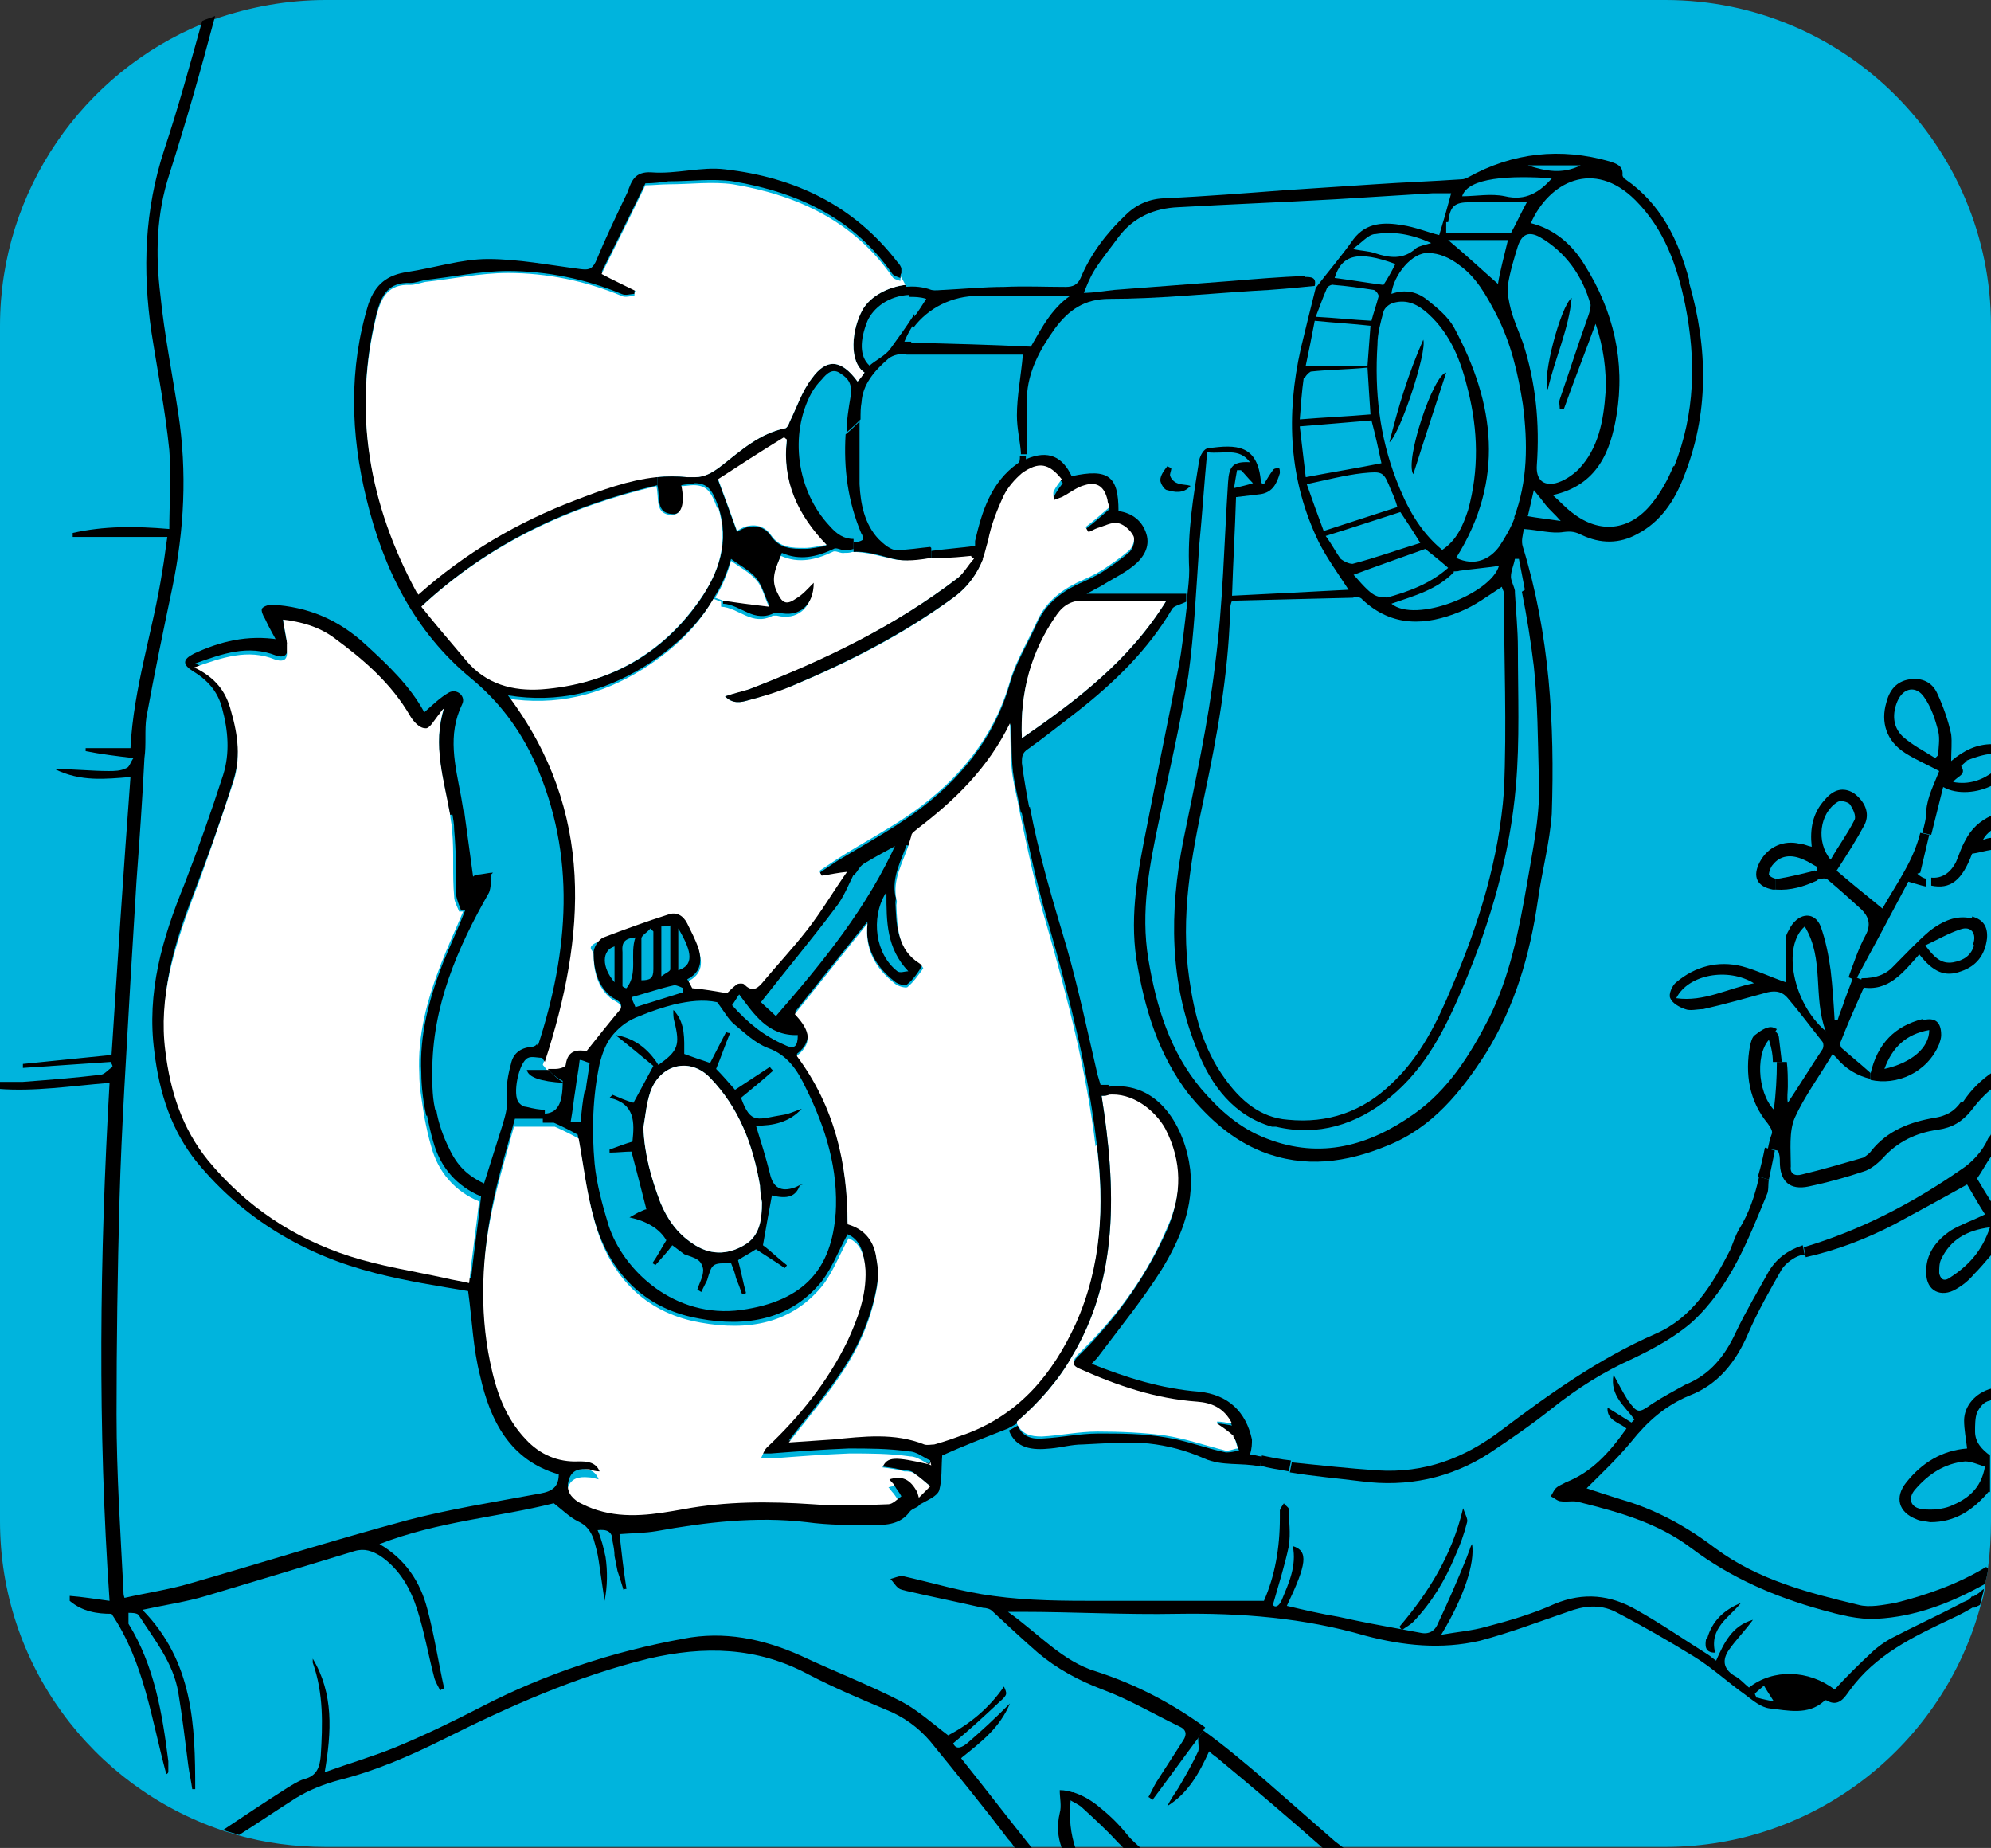 <?xml version="1.0" encoding="UTF-8"?>
<svg id="Capa_1" xmlns="http://www.w3.org/2000/svg" version="1.1" viewBox="0 0 199.9 185.5">
  <rect x="0" y="0" width="199.9" height="185.5" fill="#333333" stroke="none"/>
  <!-- Generator: Adobe Illustrator 29.3.1, SVG Export Plug-In . SVG Version: 2.1.0 Build 151)  -->
  <defs>
    <style>
      .st0 {
        fill: #00b4dd;
      }

      .st1 {
        fill: #fff;
      }
    </style>
  </defs>
  <path class="st0" d="M199.9,32.7v120c0,1.6-.1,3.2-.3,4.7,0,.5-.2,1.1-.3,1.6,0,.1,0,.3,0,.4-.1.5-.2,1.1-.4,1.6-3.7,14-16.5,24.4-31.7,24.4H32.7c-3.1,0-6.1-.4-8.9-1.2-.5-.2-1.1-.3-1.6-.5-12.9-4.4-22.2-16.6-22.2-31V32.7C0,19.1,8.4,7.3,20.3,2.4h0c.4-.2.9-.3,1.3-.5,3.5-1.2,7.2-1.9,11.1-1.9h134.5c18.1,0,32.7,14.7,32.7,32.7Z"/>
  <g>
    <path d="M198.7,159.9c-.3.2-.6.4-1,.6l.5.9c.2-.1.4-.2.6-.3.1-.5.3-1.1.4-1.6-.2.1-.4.3-.5.4Z"/>
    <path d="M199.9,113.8c0,.2-.2.3-.3.5-.5,1.2-1.6,2.4-2.7,3.1-4.9,3.4-10.1,6.1-15.8,7.8l.2,1c3.1-.7,6-1.8,8.9-3.3,2.4-1.3,4.8-2.6,7.3-4,.6,1,1.2,2.1,1.8,3-1.2.6-2.4,1-3.4,1.6-1.5,1-2.6,2.4-2.5,4.3,0,1.8,1.5,2.5,3,1.6.7-.4,1.3-.9,1.8-1.5.6-.6,1.1-1.2,1.7-1.9v-5.4c-.5-.8-1-1.6-1.4-2.3.5-.7.9-1.5,1.4-2.2v-2.2ZM195.7,128.3c-.6.4-.9,0-1-.5,0-.5,0-1,.2-1.4.9-1.9,2.5-2.9,4.9-3.2-.8,2.4-2.2,3.9-4.1,5.1Z"/>
    <path d="M196.9,110.6c-.7,1-1.5,1.4-2.6,1.6-2.5.4-4.8,1.3-6.4,3.3-.2.3-.5.5-.8.7-2.1.6-4.1,1.2-6.2,1.7-.7.2-1.2-.1-1.1-.8,0-1.7-.2-3.5.4-4.9,1-2.2,2.5-4.2,3.8-6.4.2.2.3.3.4.4.9,1.1,2.1,1.8,3.4,2.1v-.6c-1-.9-2-1.7-2.9-2.5-.1-.1-.2-.5-.1-.6.7-1.8,1.5-3.6,2.3-5.4v-.9c0,0-.2,0-.3,0l-.7-.3c-.3.8-.6,1.6-.9,2.4-.2.7-.5,1.3-.7,2-.1,0-.2,0-.3,0-.1-1.7-.2-3.3-.4-5-.2-1.5-.5-3-1-4.4-.6-1.5-2.1-1.4-3,0-.2.4-.5.8-.5,1.2,0,1.5,0,3,0,4.4-1.5-.5-2.9-1.2-4.4-1.6-2.4-.6-4.7,0-6.6,1.6-.4.3-.8,1.2-.6,1.6.2.5.9.9,1.5,1.1.5.2,1.2,0,1.8,0,2.2-.5,4.3-1.1,6.5-1.7.9-.2,1.5,0,2,.6,1.2,1.4,2.3,2.9,3.5,4.4.1.2.1.5,0,.7-1.2,1.8-2.3,3.6-3.5,5.4-.1-.6,0-1.1,0-1.6,0-.8,0-1.7-.1-2.5h-1c0,1.6-.1,3.2-.3,4.8-1.7-1.8-1.9-6-.2-7.3l.5-.8c-.2-.1-.4-.2-.6-.2-.5,0-1.1.4-1.6.8-.3.2-.4.7-.5,1.1-.5,2.8-.1,5.5,1.8,7.8.2.3.5.7.4,1-.2.5-.3,1-.4,1.5l1,.2c.2.4.2.8.2,1.1,0,2,1,2.9,2.9,2.5,1.9-.4,3.7-.9,5.5-1.5.7-.2,1.4-.8,1.9-1.3,1.5-1.7,3.4-2.6,5.6-2.9,1.4-.2,2.4-.8,3.3-1.9.6-.8,1.4-1.7,2.2-2.3v-1.6c-1.2.8-2.2,1.8-3,3ZM168.3,100.2c1.2-2.4,5.2-3.1,7.8-1.5-2.6.5-5,1.9-7.8,1.5ZM181.2,93c2,3.3.8,7,2.1,10.5-3.3-2.8-4.4-8.5-2.1-10.5Z"/>
    <path d="M199.9,83.3v-1.4c-1.1.5-2,1.3-2.6,2.5-.4.7-.6,1.4-.9,2.1-.6,1.2-1.5,1.7-2.5,1.6v.8c1.9.4,3.1-.5,4.1-3.2.7-.1,1.3-.3,2-.4v-1.2c-.3,0-.6.1-.9.2.2-.4.5-.7.9-1Z"/>
    <path d="M199.9,140.5v-1.1c-1.5.4-2.7,1.7-2.7,3.2,0,.9.2,1.9.3,2.8-2.5.2-4.5,1.4-6.1,3.4-1.2,1.5-.8,3,1,3.7.4.2.9.2,1.4.3,2.5,0,4.3-1.2,5.9-3.1,0,0,0,0,.1.1v-3.7c-.8-.6-1.5-1.3-1.5-2.4,0-.6,0-1.4.2-1.9.3-.6.7-1.1,1.3-1.2ZM199.3,147.2c-.4,2.3-1.8,3.3-3.5,4-.8.3-1.8.4-2.7.3-1.3-.1-1.6-1.1-.8-2,1.3-1.5,2.9-2.6,5-2.8.6,0,1.3.3,1.9.5Z"/>
    <path d="M199.6,157.4c0,.5-.2,1.1-.3,1.6-3.4,1.9-7,3.3-10.9,3.5-1.8.1-3.7-.4-5.5-.9-4.7-1.3-9.1-3.2-13.1-6.2-3.3-2.5-7.2-3.6-11.2-4.6-.6-.2-1.3,0-1.9-.1-.3,0-.6-.3-1-.5.2-.3.3-.6.5-.8.3-.3.7-.4,1-.6,2.6-1,4.4-3,6.1-5.4-.7-.6-2-.8-1.9-2.1.8.5,1.6,1,2.4,1.5,0,0,.2-.2.3-.3-.9-1.3-2.5-2.4-2.1-4.5.5.9.9,1.7,1.4,2.5,1,1.4,1.1,1.4,2.5.4,1.1-.7,2.2-1.3,3.3-1.9,2.5-1,4-2.9,5.1-5.3,1-2.1,2.2-4.1,3.3-6.1.8-1.3,1.9-2.1,3.4-2.6l.2,1c-.1,0-.3,0-.4,0-.7.2-1.5.8-1.9,1.4-1.2,2.1-2.4,4.2-3.4,6.5-1.2,2.8-3,5.1-5.9,6.2-2.4,1-4.2,2.6-5.8,4.6-1.4,1.7-3,3.2-4.5,4.7.9.3,2.1.7,3.4,1.1,3.5,1,6.6,2.7,9.5,4.9,4.3,3.2,9.4,4.5,14.4,5.7,1.1.3,2.5,0,3.7-.2,3.2-.8,6.3-1.9,9.1-3.6,0,0,0,0,0,0Z"/>
    <path d="M197.3,76.4c.8-.3,1.6-.6,2.4-.7,0,0,.2,0,.3,0v-1c-1.5,0-2.8.6-4.1,1.7,0-1,.1-1.9,0-2.7-.3-1.4-.8-2.8-1.4-4.1-.5-1.1-1.5-1.6-2.8-1.4-1.3.2-2,1.1-2.3,2.3-.6,2,0,3.9,1.9,5.1,1.1.7,2.3,1.2,3.4,1.8-.5,1.3-1.2,2.6-1.3,4,0,.8-.2,1.5-.4,2.2l.9.2c.4-1.6.8-3.2,1.2-4.8,1.4.8,3.5.6,5-.2v-1.3c-1.1.8-2.4,1.3-4,1,.4-.6,1.4-.7.8-1.6,0,0,.4-.4.6-.5ZM194.6,75.8c-.1.1-.2.2-.3.3-1.1-.7-2.3-1.3-3.3-2.2-1-1-1-2.3-.5-3.5.6-1.4,1.9-1.6,2.7-.4.7,1,1.1,2.2,1.4,3.4.2.8,0,1.7,0,2.5Z"/>
    <path d="M198,92.2c-1.6-.4-3,.3-4.2,1.2-1.3,1.1-2.4,2.3-3.6,3.5-.8.9-1.8,1.3-3.3,1.3v.9c2.7.5,4.2-1.5,5.8-3.3,1.4,1.8,2.6,2.3,4.2,1.7,1.5-.5,2.4-1.6,2.6-3.3.1-1.2-.4-1.9-1.5-2.2ZM198.2,94.9c-.3,1-1,1.5-2.1,1.7-1.2.2-1.9-.5-2.8-1.7,1.3-.6,2.3-1.2,3.5-1.6,1.1-.4,1.7.4,1.3,1.5Z"/>
    <path d="M197.8,160.5c-.3.2-.7.3-1,.5-2.3,1.2-4.7,2.3-7,3.5-.7.4-1.4.9-1.9,1.4-1.3,1.2-2.5,2.4-3.7,3.7-2.6-2-6.2-2.1-8.6-.2-.5-.4-.9-.9-1.5-1.2-1.1-.7-1.2-1.6-.5-2.6.7-1,1.6-1.9,2.4-3-2.1.6-2.9,2.3-3.7,4.1-.3-.2-.5-.4-.8-.6-2.4-1.5-4.7-3.1-7.2-4.5-2.6-1.5-5.3-1.8-8.2-.6-2.2,1-4.6,1.7-6.9,2.3-1.4.4-2.8.5-4.5.8,2.3-3.8,3.4-7.2,3.1-9.1-.2.3-.2.5-.3.7-.1.3-.2.5-.3.8-.9,2.2-1.8,4.3-2.8,6.4-.3.8-.9,1.2-1.8,1-.5-.1-1.1-.2-1.6-.3-2.2-.4-4.4-.8-6.6-1.3-1.8-.3-3.5-.7-5.2-1.1,2-4.2,2.2-5.5.6-6,.4,2-.4,3.7-1.1,5.4-.3.7-.7.8-.9.5.6-2.1,1.2-4,1.6-5.9,0,0,0,0,0-.1.2-1.2,0-2.4,0-3.6,0-.2-.4-.4-.5-.6-.1.2-.3.4-.4.7,0,.3,0,.5,0,.8,0,3-.5,5.8-1.6,8.3-5.6,0-11,0-16.4,0-3.6,0-7.2,0-10.8-.5-3.1-.4-6-1.3-9.1-2-.4,0-.8.2-1.2.3.3.3.5.7.8.9.2.2.5.2.8.3,2.6.6,5.1,1.1,7.7,1.7.3,0,.7.1.9.3,1.5,1.4,3,2.8,4.6,4.2,1.9,1.6,4.1,2.8,6.5,3.7,2.7,1,5.2,2.5,7.7,3.7.7.3.8.8.4,1.4-.9,1.4-1.8,2.8-2.7,4.2-.3.5-.5,1-.8,1.5.1,0,.3.2.4.3,1.5-2,3-4.1,4.8-6.5l.5-.8c-3.3-2.4-6.9-4.3-10.9-5.6-3.4-1-5.8-3.8-8.9-6,.7,0,1,0,1.3,0,5.2,0,10.5.3,15.7.2,6.4-.1,12.7.4,18.9,2.2,3.8,1,7.6,1.4,11.5.5,3-.8,5.9-1.9,8.8-2.9,1.6-.6,3.2-.8,4.8,0,2.7,1.4,5.3,2.9,7.9,4.5,1.8,1.1,3.4,2.6,5.1,3.8.8.6,1.6,1.3,2.5,1.4,1.8.2,3.8.7,5.4-.7,0,0,.2-.2.3-.1,1.2.7,1.8-.3,2.3-1,2.6-3.6,6.4-5.4,10.2-7.2.9-.4,1.8-.9,2.6-1.4l-.5-.9ZM176.4,170.5c0-.1-.2-.3-.2-.5.3-.3.7-.6.9-.8.4.7.7,1.1,1,1.6-.4-.1-1.1-.2-1.7-.4Z"/>
    <path d="M193,102.3c-2.7.7-4.5,2.4-5.2,5.5v.6c2.6.6,5.7-.7,6.9-3.6.1-.3.2-.6.2-.9,0-1.3-.6-1.8-1.8-1.5ZM189.2,107.3c.8-2.2,2.2-3.5,4.5-3.9,0,1.8-1.8,3.3-4.5,3.9Z"/>
    <path d="M192.8,87.6c.3-1.3.6-2.5.9-3.8l-.9-.2c-.3,1.2-.8,2.4-1.4,3.5-.8,1.5-1.8,3-2.4,4.1-1.6-1.3-3.2-2.6-4.6-3.8,1.1-1.7,2-3.1,2.8-4.6.6-1.2,0-2.4-1.1-3.2-1-.6-2-.4-2.9.7-1.2,1.3-1.5,2.9-1.3,4.7-.5-.1-.8-.3-1.2-.3-1.6-.4-3.2.3-4,1.8-.8,1.5-.3,2.5,1.3,2.8,0,0,.2,0,.3,0v-1.1c-.2,0-.6-.2-.7-.4,0-.3.2-.8.4-1,.7-.9,1.8-1.1,3.1-.5.5.2.9.5,1.3.7,0,.1,0,.3,0,.4,0,0-.2,0-.3,0l.2,1c0,0,.2,0,.2-.1.3-.1.8-.2,1,0,1.2,1,2.3,2,3.4,3,.7.7,1,1.5.4,2.6-.7,1.3-1.2,2.8-1.7,4.2l.7.3c1.9-3.5,3.6-6.7,5.3-9.9.7.2,1.3.4,1.8.5v-.8c-.2,0-.6-.2-.9-.5ZM184.5,80.5c.3-.2,1,0,1.2.2.3.4.7,1.2.5,1.6-.7,1.4-1.6,2.6-2.4,4-1.5-1.8-1.1-4.7.7-5.8Z"/>
    <path d="M182.2,87.3l.2,1.1c-1.3.6-2.6,1-4.1.9v-1.1c.2,0,.2,0,.3,0,1.2-.2,2.4-.5,3.6-.8Z"/>
    <path d="M179,106.6h-1c0-.8-.2-1.7-.5-2.5l.5-.8c.3.2.6.6.6.8.1.8.2,1.6.3,2.5Z"/>
    <path d="M177.2,115.2l1,.3c-.2,1-.4,1.9-.6,2.9l-1.1-.3c.3-1,.5-1.9.7-2.9Z"/>
    <path d="M176.5,118.1l1.1.3c-.1.5,0,1.1-.2,1.5-1.9,4.6-3.7,9.3-7.5,12.8-1.7,1.5-3.9,2.7-6,3.7-2.9,1.3-5.6,3-8.1,5-2,1.6-4.2,3.1-6.3,4.5-3.9,2.5-8.2,3.4-12.8,2.8-2.4-.3-4.8-.5-7.2-.9l.2-1c2.9.3,5.7.6,8.6.8,4.7.3,8.7-1.2,12.4-4,4.9-3.7,9.8-7.2,15.5-9.7,3.7-1.6,5.7-4.9,7.5-8.4.3-.7.5-1.4.9-2.1,1-1.6,1.6-3.4,2-5.2Z"/>
    <path d="M171.4,164.5c.5-1.8,1.7-2.9,3.4-3.6-1.2,1.5-3.2,2.5-2.6,5-1.1,0-1-.8-.9-1.4Z"/>
    <path d="M169.6,28.1c-1.1-4-2.8-7.6-6.4-10.1-.1,0-.3-.3-.3-.4.1-1-.7-1.2-1.3-1.4-4.9-1.4-9.7-.9-14.2,1.6-.2.1-.4.2-.7.2-2.9.2-5.8.3-8.7.5-3,.2-6.1.4-9.1.6-3.9.3-7.9.6-11.8.8-1.6,0-3,.6-4.1,1.7-1.9,1.8-3.5,3.9-4.5,6.3-.3.7-.8.9-1.5.9-2.1,0-4.1-.1-6.2,0-2,0-4,.2-6,.3-.4,0-.9.1-1.3,0-.8-.3-1.7-.4-2.6-.3.2.3.3.7.4,1,.5,0,1.1,0,1.7.2-.4.6-.8,1.3-1.3,1.9,0,.3,0,.7,0,1,1.5-2,3.9-3.2,6.5-3.2,3.2,0,6.4,0,9.7,0h.8c.4-1,.7-1.8,1.2-2.6.7-1.1,1.6-2.2,2.4-3.3,1.5-2,3.6-2.9,6-3,5.3-.3,10.5-.5,15.8-.8,3.2-.2,6.5-.4,9.7-.6.7,0,1.3,0,1.9,0-.4,1.5-.8,2.9-1.2,4.2-1.2-.3-2.4-.8-3.7-1-1.8-.3-3.6-.3-4.9,1.4-1.2,1.7-2.5,3.2-3.8,4.9,0,0,0,0,0,0h0c-.5,2-1,4-1.5,6.1-1.5,6.7-1.2,13.2,1.8,19.4.8,1.6,1.9,3.1,3,4.8-3.8.2-7.6.4-11.7.6.1-3.3.3-6.6.4-9.9.9-.1,1.7-.2,2.5-.3,1.2-.2,1.6-1.1,1.9-2.1,0-.2,0-.5-.1-.5-.2,0-.5,0-.6.2-.3.4-.6.9-.9,1.4-.2-.1-.3-.1-.3-.2-.3-3.8-2.5-3.8-5.3-3.4-.4,0-.8.7-.9,1.2-.6,3.7-1.2,7.3-1,11,0,.9-.1,1.7-.2,2.7v.6c-.3,2.5-.5,4.6-.9,6.6-1,5.2-2.1,10.4-3.1,15.6-.9,4.5-1.8,9-1.1,13.6.8,4.9,2.2,9.6,5.3,13.6,2,2.4,4.3,4.5,7.3,5.7,4.3,1.7,8.5,1.1,12.6-.6,4.5-1.8,7.4-5.4,9.9-9.3,2.9-4.7,4.4-9.8,5.2-15.3.4-2.9,1.2-5.8,1.4-8.7.3-9-.2-18-2.9-26.8-.2-.6,0-1.2.1-1.8,1.5.1,2.8.5,4,.3.8-.1,1.2,0,1.8.3,1.9.9,3.8.9,5.6-.1,2.3-1.2,3.7-3.3,4.6-5.6,2.6-6.4,2.5-13,.6-19.6ZM158.7,16.6c-1.8.9-3.5.6-5.3,0h5.3ZM155.9,17.8c-1.3,1.5-2.7,2.4-4.8,1.9-1.4-.3-2.9,0-4.3,0,.6-1.9,4.8-2.1,9.1-1.8ZM156.6,41.1c.1,0,.3,0,.4,0,1-2.8,2.1-5.6,3.2-8.6.8,2.4,1.1,4.6,1,6.9-.2,2.8-.7,5.6-2.7,7.7-.6.6-1.5,1.2-2.3,1.4-1.3.3-2-.4-1.9-1.8.3-4.2-.1-8.3-1.4-12.3-.4-1.1-.9-2.2-1.2-3.3-.2-.8-.4-1.7-.3-2.5.2-1.3.6-2.6,1-3.9.4-1.2,1.1-1.5,2.2-.9,2.6,1.5,4.3,3.9,5.1,6.8,0,.3-.1.7-.2,1-1,2.8-1.9,5.6-2.9,8.5-.1.3,0,.6,0,.9ZM150.4,28.5c-1.6-1.4-3.2-2.9-5-4.4h6c-.4,1.7-.8,3.1-1,4.4ZM145.4,22.3c.2-1.6.6-2,2.2-2,1.9,0,3.7,0,5.7,0-.6,1.1-1.1,2.2-1.6,3.1h-6.5c0-.4,0-.7,0-1.1ZM138.1,23.5c1.8-.3,3.6,0,5.6.9-.7.2-1.2.3-1.5.5-1.3,1.2-2.7,1-4.2.5-.6-.2-1.2-.2-2.2-.4.9-.6,1.5-1.4,2.2-1.5ZM140.1,26.5c-.4.8-.8,1.5-1.2,2.1-1.6-.2-3.3-.5-4.9-.7.7-2.3,2.3-2.8,6.1-1.4ZM145.9,57.4c.1-.1.4,0,.6-.1,1.4-.2,2.7-.3,4-.5-.8,2.8-8.4,5.8-10.8,3.8,2.3-.8,4.6-1.4,6.3-3.2ZM139.2,59.9c-1,.2-1.6-.4-2.2-1-.4-.4-.8-.9-1.1-1.2,2.4-.9,4.7-1.7,7.2-2.6.6.5,1.4,1.1,2.3,1.9-1.8,1.6-4,2.4-6.2,3ZM144.8,55.2c-2.3-1.9-3.6-4.4-4.6-7-1.7-4.4-2.2-8.9-1.9-13.6,0-1.1.3-2.2.6-3.3.1-.4.6-.8,1-.9,1.4-.4,2.5.2,3.5,1.1,2.3,2.1,3.3,4.8,4,7.7,1,4,1.1,8,0,12-.5,1.5-1.1,3-2.6,4ZM133.2,29c0-.2.5-.5.7-.4,1.3.1,2.7.3,4,.5.2,0,.6.5.5.7-.2.8-.5,1.6-.7,2.4-1.9-.1-3.7-.3-5.6-.4.4-1,.7-1.9,1.1-2.8ZM132,32.2c2,.2,3.8.3,5.6.5-.1,1.4-.2,2.6-.3,4h-6.2c.3-1.4.6-2.9.9-4.5ZM131,38c0-.2.4-.6.6-.7,1.8-.2,3.7-.2,5.7-.4.1,1.7.2,3.2.3,4.7-2.3.2-4.7.3-7.1.5.1-1.3.2-2.8.4-4.2ZM130.5,42.8c2.5-.2,4.8-.4,7.2-.6.4,1.5.7,2.9,1,4.3-2.5.5-5,.9-7.6,1.4-.2-1.7-.4-3.3-.6-5.1ZM131.2,48.6c1.9-.4,3.8-.9,5.6-1.1,2.1-.2,2.1-.2,2.9,1.8.2.4.4.9.6,1.6-2.5.8-4.9,1.6-7.4,2.4-.6-1.6-1.1-3-1.7-4.7ZM134.6,56.1c-.5-.7-.9-1.5-1.5-2.3,2.6-.8,5-1.6,7.5-2.4.6.9,1.2,1.8,2,3.1-2.3.7-4.5,1.5-6.8,2.1-.4,0-1-.3-1.3-.6ZM135.8,59.9c.3,0,.8,0,1,.3,3,2.8,6.4,2.6,9.8,1.2,1.5-.6,2.8-1.6,4.2-2.5,0,.2.2.4.2.7,0,6.6.3,13.2,0,19.8-.5,6.8-2.5,13.3-5.2,19.6-1.5,3.6-3.2,7.1-6.1,9.8-2.9,2.8-6.4,4-10.4,3.6-2.8-.2-4.8-2-6.3-4.1-2.2-3-3.1-6.5-3.6-10.1-.9-6.2.2-12.2,1.5-18.2,1.3-6.1,2.4-12.2,2.6-18.4,0-.4,0-.9.2-1.3,4.1-.1,8.2-.2,12.2-.3ZM125.8,48.5c-.6.2-1.1.3-1.9.5.1-.7.2-1.2.3-1.8.1,0,.3,0,.4,0,.4.4.7.8,1.2,1.3ZM152.8,59.4c.5,2.5.9,5,1.2,7.5.4,3.7.4,7.4.5,11.1.2,3.7-.6,7.2-1.2,10.8-.8,4.6-1.7,9.2-3.8,13.4-1.9,3.7-4.1,7.2-7.5,9.6-4.5,3.2-9.4,4.6-14.8,2.5,0,0,0,0,0,0-2.7-1-4.8-2.9-6.6-5-3.1-3.7-4.5-8.2-5.3-13-.8-4.8.1-9.4,1.1-14.1,1-4.8,2.1-9.5,2.9-14.3.6-4.3.8-8.7,1.1-13.1.3-3.1.5-6.2.8-9.4,1.7.2,3.2-.5,4.3,1-1.7-.1-2.1.4-2.2,2-.4,6.1-.5,12.2-1.3,18.3-.7,5.9-2,11.8-3.2,17.7-1.4,7.1-1.4,14.2,1.4,21,1.4,3.6,3.7,6.6,7.5,7.7.1,0,.2,0,.4,0,4.2,1,8.1-.2,11.4-2.9,3.7-3,5.7-7.1,7.5-11.4,2.7-6.4,4.6-13,5.2-19.9.4-4.6.2-9.2.2-13.8,0-1.9-.2-3.8-.3-5.6,0,0,0-.1,0-.2-.1-.5-.4-1-.4-1.4,0-.6.3-1.2.4-1.8.1,0,.3,0,.4,0,.2,1,.4,2.1.6,3.1ZM152.1,51.9c-.4,1.1-1,2.1-1.6,3-.9,1.2-2.4,2-4.3,1.1,4.9-7.8,3.9-15.5-.2-23.1-.6-1.1-1.7-2-2.7-2.8-1-.8-2.2-1.1-3.6-.6.2-1.9,2.1-4.2,3.7-4.1,1.1,0,2.2.5,3.1,1.2,1.7,1.2,2.7,3,3.7,4.9,1.5,2.9,2.2,5.9,2.7,9.1.5,3.9.5,7.7-.9,11.4ZM153.4,51.8c.2-.9.4-1.7.6-2.6.5.6.9,1.1,1.2,1.5.4.5.9.9,1.5,1.6-1.3-.2-2.3-.3-3.4-.5ZM168,46.8c-.5,1.3-1.3,2.7-2.2,3.8-2.2,2.7-5.2,3-7.9.9-.7-.5-1.3-1.2-2-1.8,4.5-1,5.8-4.4,6.4-8,.9-5.4-.3-10.5-3.2-15.1-1.2-2-3-3.6-5.4-4.2,1.8-4.1,6.3-6.5,10.5-2.3,2.9,2.9,4.2,6.6,5,10.5,1.1,5.5,1,10.9-1.1,16.2Z"/>
    <path d="M134.9,185.5h-2.1s0,0,0,0c-3.4-3-6.8-5.9-10.3-8.8-.3-.3-.7-.5-1.1-.9-1,2.2-2.1,4.2-4.2,5.5.3-.6.7-1.2,1.1-1.8.7-1.2,1.4-2.4,2-3.7.1-.3,0-.7,0-1.3l.5-.8c2.1,1.5,4.1,3.2,6.1,4.9,2.4,2.1,4.8,4.2,7.2,6.3.3.2.5.4.8.6Z"/>
    <path d="M157.8,29.9c-.3,3.2-1.7,6.1-2.4,9.2-.6-1.2,1.3-8.4,2.4-9.2Z"/>
    <path d="M114.5,185.5h-1.7c-.2-.2-.4-.4-.6-.6-1.1-1.2-2.3-2.3-3.5-3.4-.4-.4-1-.6-1.4-.9l.4-.7c1,.3,2,.9,2.8,1.6,1,.8,1.9,1.7,2.7,2.7.4.5.9.9,1.3,1.3Z"/>
    <path d="M146.9,151.4c.2.6.5,1.1.4,1.4-.3,1.2-.7,2.3-1.2,3.4-1,2.4-2.3,4.6-4.2,6.6-.3.3-.7.5-1.1.8-.1,0-.2-.2-.3-.3,2.9-3.4,5.3-7.2,6.4-11.9Z"/>
    <path d="M142.9,34.1c.4,1.2-2.3,9.4-3.4,10.3.9-3.6,1.9-6.9,3.4-10.3Z"/>
    <path d="M145.2,37.4c-1.1,3.4-2.2,6.7-3.3,10.2-.9-1.3,2-10,3.3-10.2Z"/>
    <path d="M131,27.8c.6,0,1.2,0,1,.9,0,0,0,0,0,0,0,0,0,0,0,0-2,.2-4.1.4-6.2.5-4.8.3-9.6.8-14.4.8-2.5,0-4.1,1.1-5.5,3-1.5,2.1-2.7,4.3-2.8,6.9,0,1.8,0,3.7,0,5.7h-.6c0,0,0-.1,0-.2-.1-1.2-.4-2.4-.4-3.7,0-1.9.4-3.9.6-6.1-3.8,0-7.6,0-11.5,0,0,0-.1,0-.2,0,.2-.4.3-.8.4-1.2,4,.1,8,.2,12.1.4,1.1-1.9,2.2-4.1,4.4-5.4h.8c1.2,0,2.2-.2,3.2-.3,3.9-.3,7.9-.6,11.8-.9,2.4-.2,4.8-.4,7.3-.5Z"/>
    <path d="M132,28.6s0,0,0,0c0,0,0,0,0,0,0,0,0,0,0,0,0,0,0,0,0,0Z"/>
    <path d="M129.6,146.7l-.2,1c-1-.2-2-.3-2.9-.6l.2-1c.9.2,1.9.4,2.9.5Z"/>
    <path d="M126.7,146.2l-.2,1c-1.9-.4-3.8,0-5.6-.8-1.8-.8-3.7-1.3-5.6-1.5-2.2-.2-4.4,0-6.6.1-1.1,0-2.1.3-3.2.4-1.9.2-3.5,0-4.2-1.8l.9-.5c.4,1.1,1.4,1.4,2.5,1.3,1.9-.1,3.7-.5,5.6-.5,2.3,0,4.5,0,6.8.4,2,.3,4,1.1,6,1.5.4,0,.9-.1,1.3-.2-.2-.4-.2-.9-.5-1.2-.5-.5-1.1-.9-1.7-1.3,0,0,0-.1,0-.2.4,0,.9.1,1.5.2-.8-1.5-2.1-2-3.5-2.2-4.1-.3-8-1.6-11.8-3.3-.7-.3-.7-.6-.5-1,0,0,.1-.2.2-.3.3-.3.6-.6.9-.9,3.4-3.5,6.2-7.5,8.2-12,1.4-3.3,1.5-6.6-.2-9.9-.9-1.8-3.2-3.7-5.8-3.4v-1c5.2-.7,7.8,4.2,8.3,8.3.4,3.7-1,7-2.9,10.1-1.9,3-4.1,5.7-6.2,8.5-.2.3-.5.6-.8.9,3.5,1.4,7,2.5,10.8,2.8,2.9.3,4.7,2,5.3,4.8,0,.4,0,.9-.2,1.5.4,0,.8.2,1.2.2Z"/>
    <path class="st1" d="M123.8,144.2c.3.3.3.8.5,1.2-.4,0-.9.3-1.3.2-2-.5-4-1.2-6-1.5-2.2-.3-4.5-.4-6.8-.4-1.9,0-3.7.4-5.6.5-1.1,0-2-.2-2.5-1.3,0,0,0-.1,0-.2,2.3-2,4.2-4.2,5.5-6.5l.3.2c-.2.4-.2.7.5,1,3.8,1.7,7.6,3,11.8,3.3,1.4.1,2.7.6,3.5,2.2-.6-.1-1.1-.2-1.5-.2,0,0,0,.1,0,.2.6.4,1.2.8,1.7,1.3Z"/>
    <path d="M119.1,59.6h-10c.6-.3,1.1-.6,1.5-.8,1.1-.7,2.2-1.2,3.2-2,1-.8,1.7-1.9,1.3-3.2-.4-1.3-1.4-2.1-2.8-2.3,0-3.5-1-4.3-4.7-3.5-.9-1.9-2.3-2.7-4.6-1.7v-.3h-.6c0,.3,0,.6-.2.7-2.7,1.9-3.6,4.8-4.3,7.8,0,.1,0,.3,0,.5-1.5.2-2.9.3-4.4.5v1c.4,0,.7,0,1,0,1,0,2-.1,3-.2,0,.1.2.2.3.3h1c.2-.6.3-1.2.5-1.8.3-1.6.9-3.1,1.6-4.6.4-.8,1.1-1.6,1.8-2.2,1.7-1.2,2.7-1,4,.7-.3.4-.6.8-.8,1.2-.1.2,0,.6,0,.8.3,0,.5-.2.8-.3.8-.4,1.5-1,2.2-1.2,1.3-.4,2,.2,2.3,1.5,0,.3.2.6.2.6-.8.7-1.6,1.4-2.4,2,.1.2.2.4.3.5.3-.1.6-.3.9-.4.7-.2,1.4-.6,2-.5.6.1,1.3.7,1.6,1.3.2.4-.1,1.2-.5,1.5-.8.7-1.7,1.3-2.6,1.9-.8.5-1.7.9-2.6,1.3-1.8.9-3.2,2.1-4,3.9-.9,2-2.1,3.9-2.7,6-1.6,5.6-5.1,9.8-9.7,13.1-2.4,1.7-5.1,3.2-7.6,4.7-.6.4-1.2.8-1.8,1.2,0,.2.1.3.2.5.8-.1,1.6-.3,2.7-.5l.6.3c0-.2.2-.3.3-.5.2-.3.4-.6.8-.8,1-.6,2.1-1.2,3.4-1.9l1,.2c.1-.3.2-.7.3-1,0-.2.4-.5.6-.7,3.8-2.9,7.1-6.1,9.3-10.6.1,1.9,0,3.8.3,5.5.2,1.2.5,2.3.7,3.5l.9-.2c-.3-1.6-.6-3.2-.8-4.8,0-.6,0-1,.6-1.4,1.7-1.2,3.3-2.5,5-3.8,3.7-2.9,7.1-6.2,9.5-10.3.2-.3.8-.4,1.4-.7v-.6ZM102.6,74.2c-.2-4.6.9-8.7,3.5-12.4.7-1,1.6-1.5,2.9-1.5,2.6.1,5.2,0,8.1,0-3.7,6-9,10-14.5,13.8Z"/>
    <path d="M119.5,48.8c-.7.8-1.6.6-2.3.4-.3,0-.7-.7-.7-1,0-.5.4-1,.7-1.4l.4.2c0,.3-.2.6-.1.8.1.3.4.6.7.7.4.2.9.1,1.4.3Z"/>
    <path d="M96.5,176.5c2.4,3,4.7,6,7.1,9h-1.7c-.2-.3-.4-.6-.7-.9-2.5-3.3-5.2-6.6-7.8-9.8-1.2-1.4-2.7-2.5-4.5-3.2-2.6-1.1-5.2-2.2-7.7-3.5-5.2-2.8-10.5-2.9-16.1-1.6-7.3,1.8-14,4.8-20.6,8.1-3.4,1.7-6.9,3.2-10.5,4.1-1.5.4-3,1-4.3,1.8-1.9,1.2-3.8,2.5-5.7,3.7-.5-.2-1.1-.3-1.6-.5,2.1-1.4,4.2-2.8,6.4-4.2.5-.3,1.1-.7,1.7-.9,1.3-.3,1.6-1.2,1.7-2.3.2-3.2.3-6.3-.8-9.4,0-.1,0-.3,0-.4,2.1,3.5,1.9,7.3,1.2,11.4,2.5-.9,4.9-1.6,7.1-2.5,2.9-1.2,5.8-2.6,8.7-4.1,6.4-3.3,13.1-5.5,20.2-6.8,4.1-.8,8,0,11.8,1.7,3.4,1.6,6.8,2.9,10.1,4.6,1.7.9,3.1,2.2,4.7,3.4,2.1-1.1,4.1-2.7,5.6-4.9.3.7.4.8-.4,1.5-1.5,1.4-3,2.8-4.7,4.2.3.7.9.4,1.4,0,1.4-1.2,2.8-2.5,4.3-4-1,2.4-2.8,3.8-4.8,5.4Z"/>
    <path d="M107.9,185.5h-1.3c-.4-1.1-.5-2.2-.2-3.5.2-.7,0-1.5,0-2.3.5,0,1,.1,1.5.3l-.4.7c-.2,1.8,0,3.4.5,4.9Z"/>
    <path class="st1" d="M117,113.3c1.7,3.3,1.7,6.6.2,9.9-1.9,4.5-4.7,8.5-8.2,12-.3.3-.6.6-.9.9,0,0-.1.2-.2.3l-.3-.2c4.7-7.8,4.5-16.8,3-26.2.2,0,.4,0,.6-.1,2.5-.3,4.8,1.6,5.8,3.4Z"/>
    <path class="st1" d="M113.8,53.8c.2.4-.1,1.2-.5,1.5-.8.7-1.7,1.3-2.6,1.9-.8.5-1.7.9-2.6,1.3-1.8.9-3.2,2.1-4,3.9-.9,2-2.1,3.9-2.7,6-1.6,5.6-5.1,9.8-9.7,13.1-2.4,1.7-5.1,3.1-7.6,4.7-.6.4-1.2.8-1.8,1.2,0,.2.1.3.2.5.8-.1,1.6-.3,2.7-.4-1.5,2.1-2.7,4.2-4.2,6.1-1.4,1.8-3,3.5-4.5,5.3-.6.7-1.1.8-1.8.1-.1-.1-.5-.1-.7,0-.4.3-.7.6-1,.9-1.2-.2-2.3-.4-3.5-.5-.1-.2-.3-.6-.4-.9,1.2-.6,1.6-1.6,1-3.2-.3-.8-.7-1.6-1.1-2.4-.4-.8-1.1-1.1-1.9-.9-2.2.7-4.4,1.5-6.5,2.3s-1,1-1,1.5c0,1.7.4,3.3,1.7,4.4.5.4,1.3.5,1,1.3-1.1,1.3-2.2,2.7-3.4,4.2-.8-.1-1.9-.2-2.1,1.4,0,.2-.6.4-1,.4-.3,0-.5,0-.8,0-.2-.2-.3-.4-.5-.6,0,0,0,0,0,0,4.1-12.6,5.1-25.1-3.7-36.8,5,.8,9.5-.3,13.7-2.9,3-1.9,5.5-4.2,7.1-7.1l.8.3c0,.2,0,.3,0,.5,1.8.1,3.1,2,5.2.9.1,0,.3,0,.4,0,2,.5,3.5-.7,3.6-3-.6.6-1.1,1.2-1.8,1.6-1,.7-1.4.4-1.9-.7-.7-1.4-.1-2.6.5-3.9,1.8.8,3.5.4,5.2-.4.3-.2.8.2,1.2.1.3,0,.5,0,.8-.1,1.4,0,2.6.4,4,.7,1.2.3,2.6,0,4-.1.3,0,.6,0,.9,0,1,0,2-.1,3-.2,0,.1.2.2.3.3-.5.6-.9,1.4-1.6,1.9-6.4,4.9-13.5,8.4-21,11.2-.7.3-1.4.4-2.4.7.8.8,1.6.6,2.3.4,1.5-.4,2.9-.9,4.3-1.4,5.8-2.4,11.3-5.2,16.3-8.9,1.5-1.1,2.4-2.4,3-4,.2-.5.3-1.1.5-1.7.3-1.6.9-3.1,1.6-4.6.4-.8,1.1-1.6,1.8-2.2,1.7-1.2,2.7-1,4,.6-.3.4-.6.8-.8,1.2-.1.2,0,.6,0,.9.3-.1.5-.2.8-.3.8-.4,1.5-1,2.3-1.2,1.3-.4,2,.2,2.3,1.5,0,.3.2.6.2.7-.8.7-1.6,1.4-2.4,2,.1.2.2.4.3.5.3-.1.6-.3.9-.4.7-.2,1.4-.6,2-.5.6.1,1.3.7,1.6,1.3Z"/>
    <path class="st1" d="M109,60.3c2.6.1,5.2,0,8.1,0-3.7,6-9,10-14.5,13.8-.2-4.6.9-8.7,3.5-12.4.7-1,1.6-1.5,2.9-1.4Z"/>
    <path d="M110.7,110c.2,0,.4,0,.6-.1v-1c-.3,0-.5,0-.8,0-.1-.3-.2-.7-.3-1-1-4.3-1.9-8.6-3.1-12.8-1.4-4.7-2.8-9.3-3.7-14.1l-.9.2c.8,3.8,1.6,7.6,2.7,11.3,2.1,7.3,4,14.7,4.9,22.2.8,6.1.5,12.2-2.1,18-2.2,5-5.6,9-10.9,11-1.1.4-2.2.8-3.3,1.1-.3.1-.8.1-1,0-3-1.2-6.1-.8-9.2-.5-1.5.1-3,.2-4.4.3,1.7-2.2,3.5-4.3,5-6.5,1.9-2.7,3.2-5.6,3.8-8.8.2-1,.2-2.1,0-3.1-.2-1.7-1.1-3-2.9-3.5,0-6.1-1.3-11.8-5.1-16.9,1.9-1.5,1-2.9-.2-4.2,2.4-3,4.8-6,7.3-9.1-.3,2.6.8,4.5,2.7,6,.3.3,1.1.5,1.3.3.6-.5,1.1-1.2,1.5-1.9,0,0-.2-.4-.4-.5-2.2-1.4-2.2-3.6-2.3-5.8,0-.2.1-.4,0-.6-.4-2,.6-3.6,1.2-5.4l-1-.2c-3,6.7-7.5,12.2-12.2,17.6-.5-.5-1.1-1-1.5-1.4,2.5-3.2,5.1-6.3,7.5-9.5.8-1,1.3-2.3,1.9-3.5l-.6-.3c-1.5,2.1-2.7,4.2-4.2,6.1-1.4,1.8-3,3.5-4.5,5.3-.6.7-1.1.8-1.8.1-.1-.1-.5-.1-.7,0-.4.3-.7.6-1,.9-1.2-.2-2.3-.4-3.5-.5-.1-.2-.3-.6-.5-.9,1.2-.6,1.6-1.6,1.1-3.2-.3-.8-.7-1.6-1.1-2.4-.4-.8-1.1-1.2-1.9-.9-2.2.7-4.4,1.5-6.5,2.3-.5.2-1,1-1,1.5,0,1.7.4,3.3,1.7,4.4.5.4,1.3.5,1,1.3-1.1,1.3-2.2,2.7-3.4,4.2-.8-.1-1.9-.2-2.1,1.4,0,.2-.6.4-1,.4-.3,0-.5,0-.8,0,.4.5.9.9,1.5,1.2h0c0,2.3-.5,3.3-2,3.3v.9h1.1c.9.4,1.7.8,2.4,1.2.5,2.7.8,5.5,1.6,8.3,1.4,5.1,4.6,8.8,9.8,10,4.5,1,9.3.7,12.7-3.1,1.3-1.4,2-3.4,3-5.2,1.2.5,1.6,1.7,1.7,3.1.2,2.6-.8,4.9-1.8,7.1-2,4.1-4.8,7.6-8.1,10.7-.3.3-.4.7-.6,1.1.4,0,.8,0,1.1,0,2.6-.2,5.2-.4,7.8-.5,2,0,4,0,6.1.3.7,0,1.4.6,2.1.9,0,.1,0,.2-.1.3-3.5-.8-4.2-.8-4.8.3.8.1,1.5.2,2.2.4.4,0,.8,0,1.1.3.5.4,1,.8,1.5,1.2-.4.4-.8.8-1.4,1.4l.2.7c.1,0,.2-.1.3-.2.7-.4,1.7-.8,1.9-1.4.3-1.1.2-2.3.3-3.5,2-.9,4.3-1.8,6.6-2.7l.9-.5c0,0,0-.1,0-.2,2.3-2,4.2-4.2,5.5-6.5,4.7-7.8,4.5-16.8,3-26.2ZM89,89.7c0,2.8,0,5.5,2.2,7.8-.4,0-.8.2-1.1,0-2.2-1.7-2.7-5.3-1.2-7.8ZM61.7,98.6c-1.3-1.5-1.3-3.2,0-3.6v3.6ZM74.2,99.8c1.5,2,2.9,4.2,5.9,4.1,0,1.1-.3,1.5-1.3,1-2.1-.9-3.8-2.3-5.3-4,.3-.4.5-.8.8-1.2ZM68.1,93.2c1.5,2.5,1.5,3.7,0,4.2v-4.2ZM68.6,99.2c0,.1,0,.2,0,.4-1.6.5-3.2,1-4.8,1.5-.1-.3-.3-.6-.4-1,1.5-.4,2.9-.9,4.3-1.2.3,0,.7.2,1.1.4ZM66.4,93c.3,0,.5,0,.9-.1,0,1.5,0,3,0,4.4,0,.2-.5.4-.9.7v-5ZM64.4,94.2c0-.3.6-.6.9-1,0,0,.2.2.3.3,0,1.3,0,2.6,0,3.8,0,.9-.3,1.1-1.2,1.1,0-1.4,0-2.8,0-4.2ZM62.5,99c0-1.2,0-2.3,0-3.4-.1-1,.2-1.4,1.3-1.5-.6,1.7.3,3.6-.9,5.1-.1,0-.3-.1-.4-.2ZM58.7,109.5c-.2,1-.3,2-.4,3.1h-1c.2-1.1.3-2.2.5-3.4.1-.9.3-1.8.4-2.8.3,0,.6.2,1,.3-.1.9-.3,1.9-.4,2.8ZM83.9,121.8c-.4,5.4-3,8.8-9.5,9.7-6.6.9-11.8-3.9-13.3-8.5-.6-2-1.2-4.1-1.4-6.2-.3-3.3-.2-6.7.5-10,.3-1.2.7-2.2,1.4-3,.7-.8,1.5-1.4,2.6-1.8,1.2-.5,2.4-.9,3.6-1.2,1.4-.3,2.8-.5,4.2-.2.7.9,1.1,1.7,1.7,2.2,1.1.9,2.1,1.9,3.4,2.4,2,.7,3,2.3,3.8,4,2,4,3.3,8.2,3,12.7Z"/>
    <path class="st1" d="M110.1,114.9c.8,6.1.5,12.2-2.1,18-2.3,5-5.6,9-10.9,11-1.1.4-2.2.8-3.3,1.1-.3,0-.7.1-1,0-3-1.2-6.1-.8-9.2-.5-1.5.1-3,.2-4.4.3,1.7-2.2,3.5-4.3,5-6.5,1.9-2.7,3.2-5.6,3.8-8.8.2-1,.2-2.1,0-3.1-.2-1.7-1.1-3-2.9-3.5,0-6.1-1.3-11.8-5.1-16.9,1.9-1.5,1-2.9-.2-4.2,2.4-3,4.8-6,7.3-9.1-.3,2.6.8,4.5,2.7,6,.3.3,1.1.5,1.3.4.6-.5,1.1-1.2,1.6-1.9,0,0-.2-.4-.4-.5-2.2-1.4-2.2-3.6-2.3-5.8,0-.2.1-.4,0-.6-.4-2,.6-3.6,1.2-5.4.1-.3.2-.7.3-1,0-.3.4-.5.6-.7,3.8-2.9,7.1-6.1,9.3-10.6.1,1.9,0,3.8.3,5.5.2,1.2.5,2.3.7,3.5.8,3.8,1.6,7.6,2.7,11.3,2.1,7.3,4,14.7,4.9,22.2Z"/>
    <path d="M97.7,56.1h1c-.6,1.5-1.5,2.8-3,3.9-5.1,3.7-10.6,6.5-16.3,8.9-1.4.6-2.8,1-4.3,1.4-.7.2-1.5.4-2.3-.4.9-.3,1.7-.5,2.4-.7,7.5-2.9,14.6-6.3,21-11.2.6-.5,1-1.3,1.6-1.9Z"/>
    <path d="M93.5,55v1c-1.2.2-2.6.4-3.8.1-1.3-.3-2.6-.8-4-.7v-1c.3,0,.6,0,.9-.2,0-.1,0-.2,0-.3,0-.1,0-.2-.1-.3-1.4-3.3-1.8-6.6-1.6-10,.5-.4,1-.9,1.4-1.3,0,2.1,0,4.2,0,6.3.1,2,.5,4,1.9,5.5.5.5,1.3,1.2,1.9,1.1,1.1,0,2.2-.2,3.3-.3Z"/>
    <path class="st1" d="M93.4,146.7c0,.1,0,.2-.1.3-3.5-.8-4.2-.8-4.7.3.8.1,1.5.2,2.2.4.4,0,.8,0,1.1.3.5.3,1,.8,1.5,1.2-.4.4-.8.8-1.4,1.4-.7-1.2-1.5-1.7-2.8-1.3.2.2.3.4.5.6.3.4.5.7.7,1.1-.4.3-.9.8-1.3.8-2.5,0-5.1.1-7.6,0-4.4-.3-8.7-.3-13,.5-2.9.5-5.7,1-8.6.1-.6-.2-1.3-.4-1.9-.8-.8-.5-1.3-1.2-1-2.2.3-1,1.1-1.2,2.1-1.1.3,0,.6.1,1,.2-.4-1.1-1.4-1.1-2.1-1-2.2.1-3.9-.7-5.3-2.2-2.1-2.2-3-4.9-3.6-7.8-1.1-5.4-.8-10.7.3-16,.6-2.9,1.5-5.8,2.2-8.4h4.1c.9.4,1.7.8,2.4,1.2.5,2.7.8,5.5,1.6,8.3,1.4,5.1,4.6,8.8,9.8,10,4.6,1,9.3.7,12.7-3.1,1.3-1.4,2-3.4,3-5.2,1.2.5,1.6,1.7,1.7,3.2.1,2.6-.8,4.9-1.8,7.1-2,4.1-4.8,7.6-8.1,10.7-.3.3-.4.7-.6,1.1.4,0,.8,0,1.1,0,2.6-.2,5.2-.4,7.8-.5,2,0,4,0,6.1.3.7,0,1.4.6,2.1.9Z"/>
    <path d="M92.2,151.2c-.3.2-.7.3-.9.6-.9,1.2-2.3,1.3-3.6,1.3-2.2,0-4.5,0-6.7-.3-5.1-.6-10.1,0-15.1.9-1.2.2-2.4.2-3.7.3.2,1.8.4,3.6.7,5.5-.1,0-.2,0-.3.1-.2-.7-.4-1.3-.6-1.9-.1-.5-.2-1-.3-1.5,0-.5-.1-1-.2-1.5,0-1-.6-1.2-1.5-1.1.4.9.6,1.8.8,2.7.2,1.4.2,2.9-.1,4.4-.2-1.4-.4-2.7-.6-4.1-.1-.7-.3-1.4-.5-2.1-.3-.8-.7-1.4-1.6-1.8-.8-.4-1.5-1.1-2.4-1.8-5.5,1.4-11.6,1.8-17.5,4.1,2.6,1.5,4.1,3.8,4.8,6.5.7,2.6,1.1,5.3,1.7,8-.2,0-.3.1-.4.2-.2-.4-.5-.9-.6-1.3-.6-2.3-1-4.6-1.7-6.8-.7-2.2-1.8-4.1-3.7-5.4-.8-.5-1.6-.8-2.6-.5-4.9,1.5-9.9,3-14.9,4.5-2,.6-4.1.9-6.4,1.4,5.1,5.2,5.3,11.6,5.3,18-.1,0-.2,0-.3,0-.1-.8-.3-1.6-.4-2.4-.3-2.4-.6-4.9-1-7.3-.5-3-2.4-5.3-4-7.8-.2-.2-.7-.2-1-.2,0,.4,0,.8,0,1.1,2.6,4.2,3.4,9,4,13.8,0,.3,0,.6,0,1,0,.1,0,.2-.2.3-1.5-5.5-2.2-11.2-5.5-16.1-1.4,0-2.9-.2-4.2-1.3,0-.2,0-.3,0-.5,1.3.1,2.5.3,4,.5-1.2-17.3-1-34.6,0-52-3.8.3-7.5.9-11.2.6v-.7c.8,0,1.7,0,2.5,0,2.6-.2,5.2-.4,7.7-.7.5,0,.8-.5,1.3-.8,0-.2-.1-.3-.2-.5l-8.8.6c0-.1,0-.3,0-.4,2.9-.3,5.9-.6,8.9-.9.6-9.3,1.2-18.5,1.9-27.9-2.5.2-5,.5-7.6-.8,2,0,3.7.2,5.4.2.6,0,1.2,0,1.8-.3.3-.1.4-.6.7-1-1.7-.2-3.3-.4-4.8-.7,0-.1,0-.2,0-.3h4.5c.3-6.1,2.3-11.9,3.2-17.8.2-1.1.3-2.1.5-3.4H7.3v-.4c3.1-.7,6.2-.7,9.7-.4,0-2.6.2-5.3,0-7.9-.4-4-1.2-8-1.8-11.9-.9-6.2-.7-12.2,1.3-18.3,1.4-4.2,2.6-8.6,3.8-12.9h0c.4-.2.9-.3,1.3-.5-1.4,5.3-2.9,10.6-4.6,15.9-1.3,4-1.4,8-.9,12.1.4,4,1.2,7.9,1.8,11.9.9,5.9.6,11.7-.6,17.5-.9,4.3-1.8,8.6-2.6,13-.2,1.3,0,2.7-.2,4.1-.2,4.1-.5,8.3-.8,12.4-.2,3.3-.4,6.6-.6,9.9-.4,7.3-.9,14.7-1.1,22-.2,7.2-.3,14.4-.3,21.6,0,6,.4,11.9.7,17.8,0,.2,0,.3.1.6,2.2-.5,4.3-.8,6.4-1.4,7.3-2.1,14.6-4.4,22-6.4,4.2-1.1,8.6-1.8,12.9-2.6,1.2-.2,2.3-.4,2.3-2-4.9-1.4-6.9-5.4-7.9-9.9-.7-2.7-.8-5.6-1.2-8.5-3-.5-6.2-1-9.3-1.8-7.1-1.8-13.2-5.4-17.9-11.1-2.6-3.2-3.8-7-4.3-11.1-.8-6,.8-11.4,3-16.8,1.4-3.6,2.7-7.3,3.9-11,.7-2.2.5-4.5-.1-6.7-.4-1.6-1.4-2.8-2.9-3.7-1.1-.7-1.1-1.2.1-1.8,2.6-1.2,5.3-1.9,8.5-1.4h.9c0,.2,0,.5,0,.7,0,.8-.3,1.2-1.2.9-2.8-1.1-5.3-.2-8.1.8,2,.9,3.2,2.4,3.7,4.3.6,2.4.9,4.8.2,7.2-1.2,3.9-2.6,7.8-4.1,11.7-1.9,4.9-3.4,9.8-2.7,15.2.5,4.1,1.7,7.8,4.3,11,3.8,4.6,8.6,7.8,14.2,9.6,3.1,1,6.4,1.5,9.7,2.2.8.2,1.7.3,2.4.5.3-2.8.7-5.4,1-8.2-2.4-1-4.1-2.9-4.8-5.5-.3-1-.5-2-.7-3l1-.2c.2,1.3.7,2.7,1.3,3.9.8,1.7,1.8,2.7,3.5,3.5.6-1.9,1.2-3.8,1.8-5.7.3-1,.6-1.9.5-3-.1-1.1.1-2.2.4-3.3.2-1,.9-1.6,2-1.7.2,0,.5-.1.6-.3.2.5.5.9.8,1.4-.8,0-1.3-.2-1.7,0-.9.4-1.6,3.7-.9,4.5.2.2.4.4.7.4.8.2,1.4.3,1.9.3v.9h-3c-.7,2.6-1.6,5.5-2.2,8.4-1.1,5.3-1.4,10.7-.3,16,.6,2.9,1.5,5.6,3.6,7.8,1.4,1.5,3.2,2.3,5.3,2.2.7,0,1.7,0,2.1,1-.4,0-.7-.1-1-.2-1-.1-1.8,0-2.1,1.1-.3,1,.2,1.7,1,2.2.6.3,1.2.6,1.9.8,2.9.9,5.8.4,8.6-.1,4.3-.8,8.6-.8,13-.5,2.5.2,5.1.1,7.6,0,.4,0,.9-.5,1.3-.8-.2-.4-.5-.7-.7-1.1-.1-.2-.3-.3-.5-.6,1.3-.4,2.1,0,2.8,1.3l.2.7Z"/>
    <path d="M91.7,31.7c-.7,1.1-1.5,2.2-2.3,3.3-.5.7-1.4,1.1-2.1,1.7-1-.9-1-2.5-.2-4.5.6-1.3,2.1-2.5,4.2-2.6-.1-.4-.2-.7-.4-1-1.7.2-3.5,1.1-4.3,2.5-1.1,2-1.4,5.2.2,6.3-.2.3-.5.6-.7.9-1.6-2.2-3.1-2.4-4.6-.3-1,1.3-1.5,2.9-2.2,4.3-.1.3-.3.7-.5.7-2.5.5-4.4,2.2-6.3,3.7-.9.7-1.7,1.2-2.8,1.2v.6c1.3,0,1.8.6,2.4,2.3,1.2,3.5.1,6.6-1.8,9.4-3.8,5.5-9.2,8.5-15.8,8.9-2.9.2-5.6-.5-7.6-2.9-1.5-1.8-3-3.5-4.5-5.4,6.9-6.4,14.8-10,23.6-12.1v-.9c-2.9.3-5.6,1.3-8.2,2.2-5.8,2.2-11.1,5.3-15.8,9.5,0-.1-.2-.2-.2-.3-4.7-8.8-6.4-17.9-4-27.7.5-1.9,1.2-3.2,3.4-3.1.5,0,1-.2,1.5-.3,2.8-.3,5.5-.9,8.3-.9,3.9,0,7.8.8,11.4,2.3.4.2.9,0,1.3,0,0-.2,0-.4.1-.5-1.2-.6-2.3-1.2-3.4-1.7,1.5-3,3-6,4.4-8.9.8,0,1.6-.1,2.3-.2,2.2,0,4.4-.3,6.5,0,6.5,1.1,12.1,3.7,16,9.3.2.2.5.3.8.4,0-.2,0-.3.1-.5,0-.1,0-.3,0-.4,0-.2-.2-.5-.4-.7-4.4-5.7-10.3-8.5-17.3-9.3-2.4-.3-4.9.5-7.4.3-1.7-.1-2,.9-2.4,2-1.1,2.3-2.2,4.6-3.2,7-.4.8-.8.8-1.6.7-3.1-.4-6.2-1-9.2-1-2.7,0-5.4.9-8.1,1.3-2,.3-3.2,1.2-3.9,3.2-2,6.5-1.8,13.1-.2,19.6,1.7,7,4.8,13.3,10.5,18,2.8,2.3,4.9,5.1,6.4,8.4,4.2,9.4,3.4,19,.3,28.5,0,0,0,.1-.1.2.2.5.5.9.8,1.4,0,0,0,0,0,0,4.1-12.6,5.1-25.1-3.7-36.8,5,.8,9.5-.3,13.7-2.9,3-1.9,5.5-4.2,7.1-7.1.7-1.1,1.2-2.3,1.6-3.7.8.6,1.8,1.1,2.5,1.9.6.7.8,1.6,1.3,2.7-1.8-.2-3.2-.4-4.6-.6,0,.1,0,.3,0,.5,1.8.1,3.1,2,5.2.9,0,0,.3,0,.4,0,2,.5,3.5-.7,3.5-3-.6.6-1.1,1.2-1.8,1.6-1,.7-1.4.4-1.9-.7-.7-1.4,0-2.6.5-3.9,1.8.8,3.5.4,5.2-.4.3-.2.8.2,1.2.1.3,0,.5,0,.8-.1v-1c-1,0-1.7-.5-2.4-1.3-3.3-3.5-4.1-9.2-1.8-13.4.3-.5.6-.9,1-1.3.5-.6,1.1-1.2,1.9-.6.8.5,1.2,1.1,1,2.3-.2,1.2-.4,2.4-.4,3.6.5-.4,1-.9,1.4-1.3,0-.6,0-1.2.1-1.7.1-1.8,1.3-3.2,2.7-4.4.5-.4,1.2-.5,1.9-.5.2-.4.3-.8.4-1.2-.2,0-.5,0-.7,0,.3-.7.6-1.3,1-1.8,0-.3,0-.7,0-1ZM83,54.8c-.8.1-1.5.3-2.2.3-1.3,0-2.5,0-3.4-1.3-.8-1.2-2.2-1.2-3.4-.4-.6-1.7-1.2-3.3-1.9-5.2,2-1.3,4.3-2.8,6.6-4.2.1,0,.2.2.3.2-.5,4.2,1.1,7.6,4,10.6Z"/>
    <path class="st1" d="M90.4,27.7c.2.3.3.5.5.9-1.7.2-3.5,1.1-4.3,2.5-1.1,2-1.4,5.2.2,6.3-.2.3-.4.6-.7.9-1.6-2.2-3.1-2.4-4.6-.3-1,1.3-1.5,2.9-2.2,4.3-.1.3-.3.7-.5.7-2.5.5-4.4,2.2-6.3,3.7-.9.7-1.7,1.2-2.7,1.2-.2,0-.5,0-.8,0-1.1-.1-2.1-.1-3.1,0-2.8.3-5.5,1.3-8.1,2.3-5.8,2.2-11.1,5.3-15.8,9.5,0-.1-.2-.2-.2-.3-4.7-8.7-6.4-17.9-4-27.7.5-1.9,1.2-3.2,3.4-3.1.5,0,1-.2,1.5-.3,2.8-.3,5.5-.9,8.3-.9,3.9,0,7.8.8,11.4,2.3.4.2.9,0,1.3,0,0-.2,0-.4.1-.5-1.2-.6-2.3-1.1-3.4-1.7,1.5-3,3-6,4.4-8.9.8,0,1.6-.1,2.3-.1,2.2,0,4.4-.3,6.5,0,6.5,1.1,12.1,3.7,16,9.3.1.2.5.3.8.4,0-.2,0-.3.1-.5Z"/>
    <path class="st1" d="M83,54.7c-.8.1-1.5.3-2.2.3-1.3,0-2.5,0-3.4-1.3-.8-1.2-2.3-1.2-3.4-.4-.6-1.7-1.2-3.3-1.9-5.2,2-1.3,4.3-2.8,6.6-4.2.1,0,.2.2.3.2-.5,4.2,1.1,7.6,4,10.6Z"/>
    <path d="M80.6,118.9c-.3,0-.5.2-.8.3-1.4.5-2.2,0-2.5-1.4-.4-1.6-.9-3.2-1.4-4.8,1.7,0,3.3-.3,4.6-1.7-.6.2-1.2.5-1.8.6-2.6.4-3.3,1.1-4.3-1.7,1.1-.9,2.2-1.8,3.2-2.7,0-.1-.2-.2-.3-.4-1.2.8-2.3,1.5-3.5,2.3-.7-.8-1.3-1.5-1.9-2.1.5-1.2.9-2.4,1.4-3.6-.1,0-.2,0-.4-.1-.5,1-1.1,2.1-1.6,3.1-.9-.3-1.8-.6-2.6-.9,0-1.5.1-3-.9-4.2,0,0,0-.1-.2-.2,0,.4,0,.8.1,1.1.6,2.4.4,3-1.6,4.4-1-1.6-2.4-2.7-4.3-3,1.4,1.1,2.7,2.2,3.8,3.1-.8,1.5-1.4,2.6-2,3.7-.7-.2-1.4-.5-2.1-.8-.1.1-.2.2-.3.3,2.6.6,2.5,2.5,2.3,4.4-.7.2-1.5.5-2.3.8,0,.1,0,.2,0,.3.8,0,1.5-.1,2.2-.1.5,1.9,1,3.8,1.5,5.8-.2,0-.5.2-.8.3-.2.1-.5.3-.9.5q2.7.6,3.7,2.3c-.5.8-.9,1.6-1.4,2.3,0,0,.2.1.3.2.6-.7,1.2-1.3,1.7-2,.4.3.8.6,1.2.9.5.2,1,.3,1.4.6.3.2.5.7.5,1,0,.7-.4,1.3-.6,2,.1,0,.3.1.4.2.2-.4.4-.8.6-1.2.5-1.7.5-1.7,2.4-1.7.2.5.4,1,.5,1.5.2.5.4,1,.6,1.6.1,0,.2,0,.4-.1-.3-1.1-.5-2.2-.8-3.3.6-.4,1.2-.7,1.8-1.1.9.6,1.9,1.2,2.9,1.9,0-.1.2-.2.2-.3-.9-.7-1.7-1.5-2.4-2,.3-1.7.6-3.4.9-5,1.6.4,2.4.1,2.8-1ZM74.7,125c-1.7,1-3.5,1-5.2-.2-1.5-1-2.5-2.4-3.2-4.1-.9-2.4-1.6-4.8-1.7-7.5.2-1.2.3-2.4.7-3.6,1-2.8,4-3.5,6-1.4,2.9,3,4.3,6.7,5,10.8,0,.5.1,1.1.2,1.7,0,1.7-.2,3.4-1.8,4.3Z"/>
    <path class="st1" d="M76.5,120.7c0,1.7-.2,3.4-1.8,4.3-1.7,1-3.5,1-5.2-.2-1.5-1-2.5-2.4-3.2-4.1-.9-2.4-1.6-4.8-1.7-7.5.2-1.2.3-2.4.7-3.6,1-2.8,4-3.5,6-1.4,2.9,3,4.3,6.7,5,10.8,0,.5.1,1.1.2,1.7Z"/>
    <path class="st1" d="M75.9,58.2c.6.6.8,1.6,1.3,2.7-1.8-.2-3.2-.4-4.6-.6l-.8-.3c.7-1.1,1.2-2.3,1.6-3.7.8.6,1.8,1.1,2.5,1.9Z"/>
    <path class="st1" d="M72.1,50.9c1.1,3.5.1,6.6-1.9,9.4-3.8,5.4-9.2,8.4-15.8,8.9-2.9.2-5.6-.5-7.6-2.9-1.5-1.8-3-3.5-4.5-5.4,6.9-6.4,14.8-10,23.6-12.1.3,1.2-.2,2.8,1.5,2.9,1,0,1.3-1,.9-2.9.5,0,1-.1,1.3-.1,1.3,0,1.8.6,2.4,2.3Z"/>
    <path d="M69.7,48v.6c-.4,0-.8,0-1.3.1.4,1.9,0,3-.9,2.9-1.7-.1-1.2-1.7-1.5-2.9v-.8c.9-.1,2-.1,3,0,.3,0,.5,0,.8,0Z"/>
    <path class="st1" d="M56.6,108.6h0s0,0,0,0h0Z"/>
    <path d="M55.1,107.4c.4.5.9.9,1.5,1.3q-3.5-.2-3.7-1.3c.7,0,1.5,0,2.2,0Z"/>
    <path d="M49.3,87.8c0,.6,0,1.3-.2,1.8-3.2,5.6-5.7,11.4-5.7,18,0,1.4,0,2.8.4,4.2l-1,.2c-.3-1.4-.5-2.9-.5-4.3-.2-3.8.8-7.5,2.2-11.1.7-1.7,1.5-3.4,2.2-5.2-.1,0-.3,0-.4,0-.2-.5-.4-1-.5-1.5,0-2.2,0-4.4-.2-6.6,0-.6-.1-1.1-.2-1.7l1.2-.2c.3,2.2.6,4.4.9,6.6,0,0,.1-.1.3-.2.6,0,1.2-.2,1.7-.2Z"/>
    <path class="st1" d="M48.1,120.6c-.3,2.7-.7,5.4-1,8.2-.8-.2-1.6-.3-2.4-.5-3.2-.7-6.5-1.2-9.6-2.2-5.6-1.8-10.4-5-14.2-9.6-2.6-3.2-3.8-6.9-4.3-11-.7-5.4.9-10.3,2.7-15.2,1.5-3.9,2.8-7.8,4.1-11.7.8-2.4.5-4.8-.2-7.2-.5-2-1.6-3.4-3.7-4.4,2.8-1,5.4-1.9,8.1-.8.9.3,1.3,0,1.2-.9,0-.3,0-.5,0-.8-.1-.8-.3-1.6-.4-2.4,1.8.1,3.6.7,5.1,1.8,3,2.2,5.8,4.7,7.7,7.9.3.6,1,1.2,1.5,1.2.4,0,.8-.8,1.3-1.3.2-.2.3-.4.6-.7-1.2,3.7,0,7.2.6,10.7,0,.6.2,1.1.2,1.7.2,2.2,0,4.4.2,6.6,0,.5.3,1,.5,1.5.1,0,.3,0,.4,0-.7,1.7-1.5,3.4-2.2,5.2-1.4,3.6-2.4,7.2-2.2,11.1,0,1.5.3,2.9.5,4.3.2,1,.4,2,.7,3,.7,2.6,2.4,4.5,4.8,5.5Z"/>
    <path d="M46.4,81.6l-1.2.2c-.6-3.5-1.8-7-.6-10.7-.3.2-.4.5-.6.7-.4.5-.9,1.4-1.3,1.3-.6,0-1.2-.7-1.5-1.2-1.9-3.3-4.7-5.7-7.7-7.9-1.5-1.1-3.3-1.6-5.1-1.8.1.8.3,1.6.4,2.4h-.9c-.4-.8-.9-1.6-1.3-2.5-.2-.3-.4-.8-.3-1,.1-.2.6-.4,1-.4,3.6.2,6.7,1.5,9.4,4,2.3,2.1,4.5,4.2,5.9,6.8.8-.7,1.6-1.5,2.5-2,.8-.4,1.7.4,1.3,1.2-1.5,3.1-.7,6.1-.1,9.3.1.6.2,1.2.3,1.8Z"/>
  </g>
</svg>
